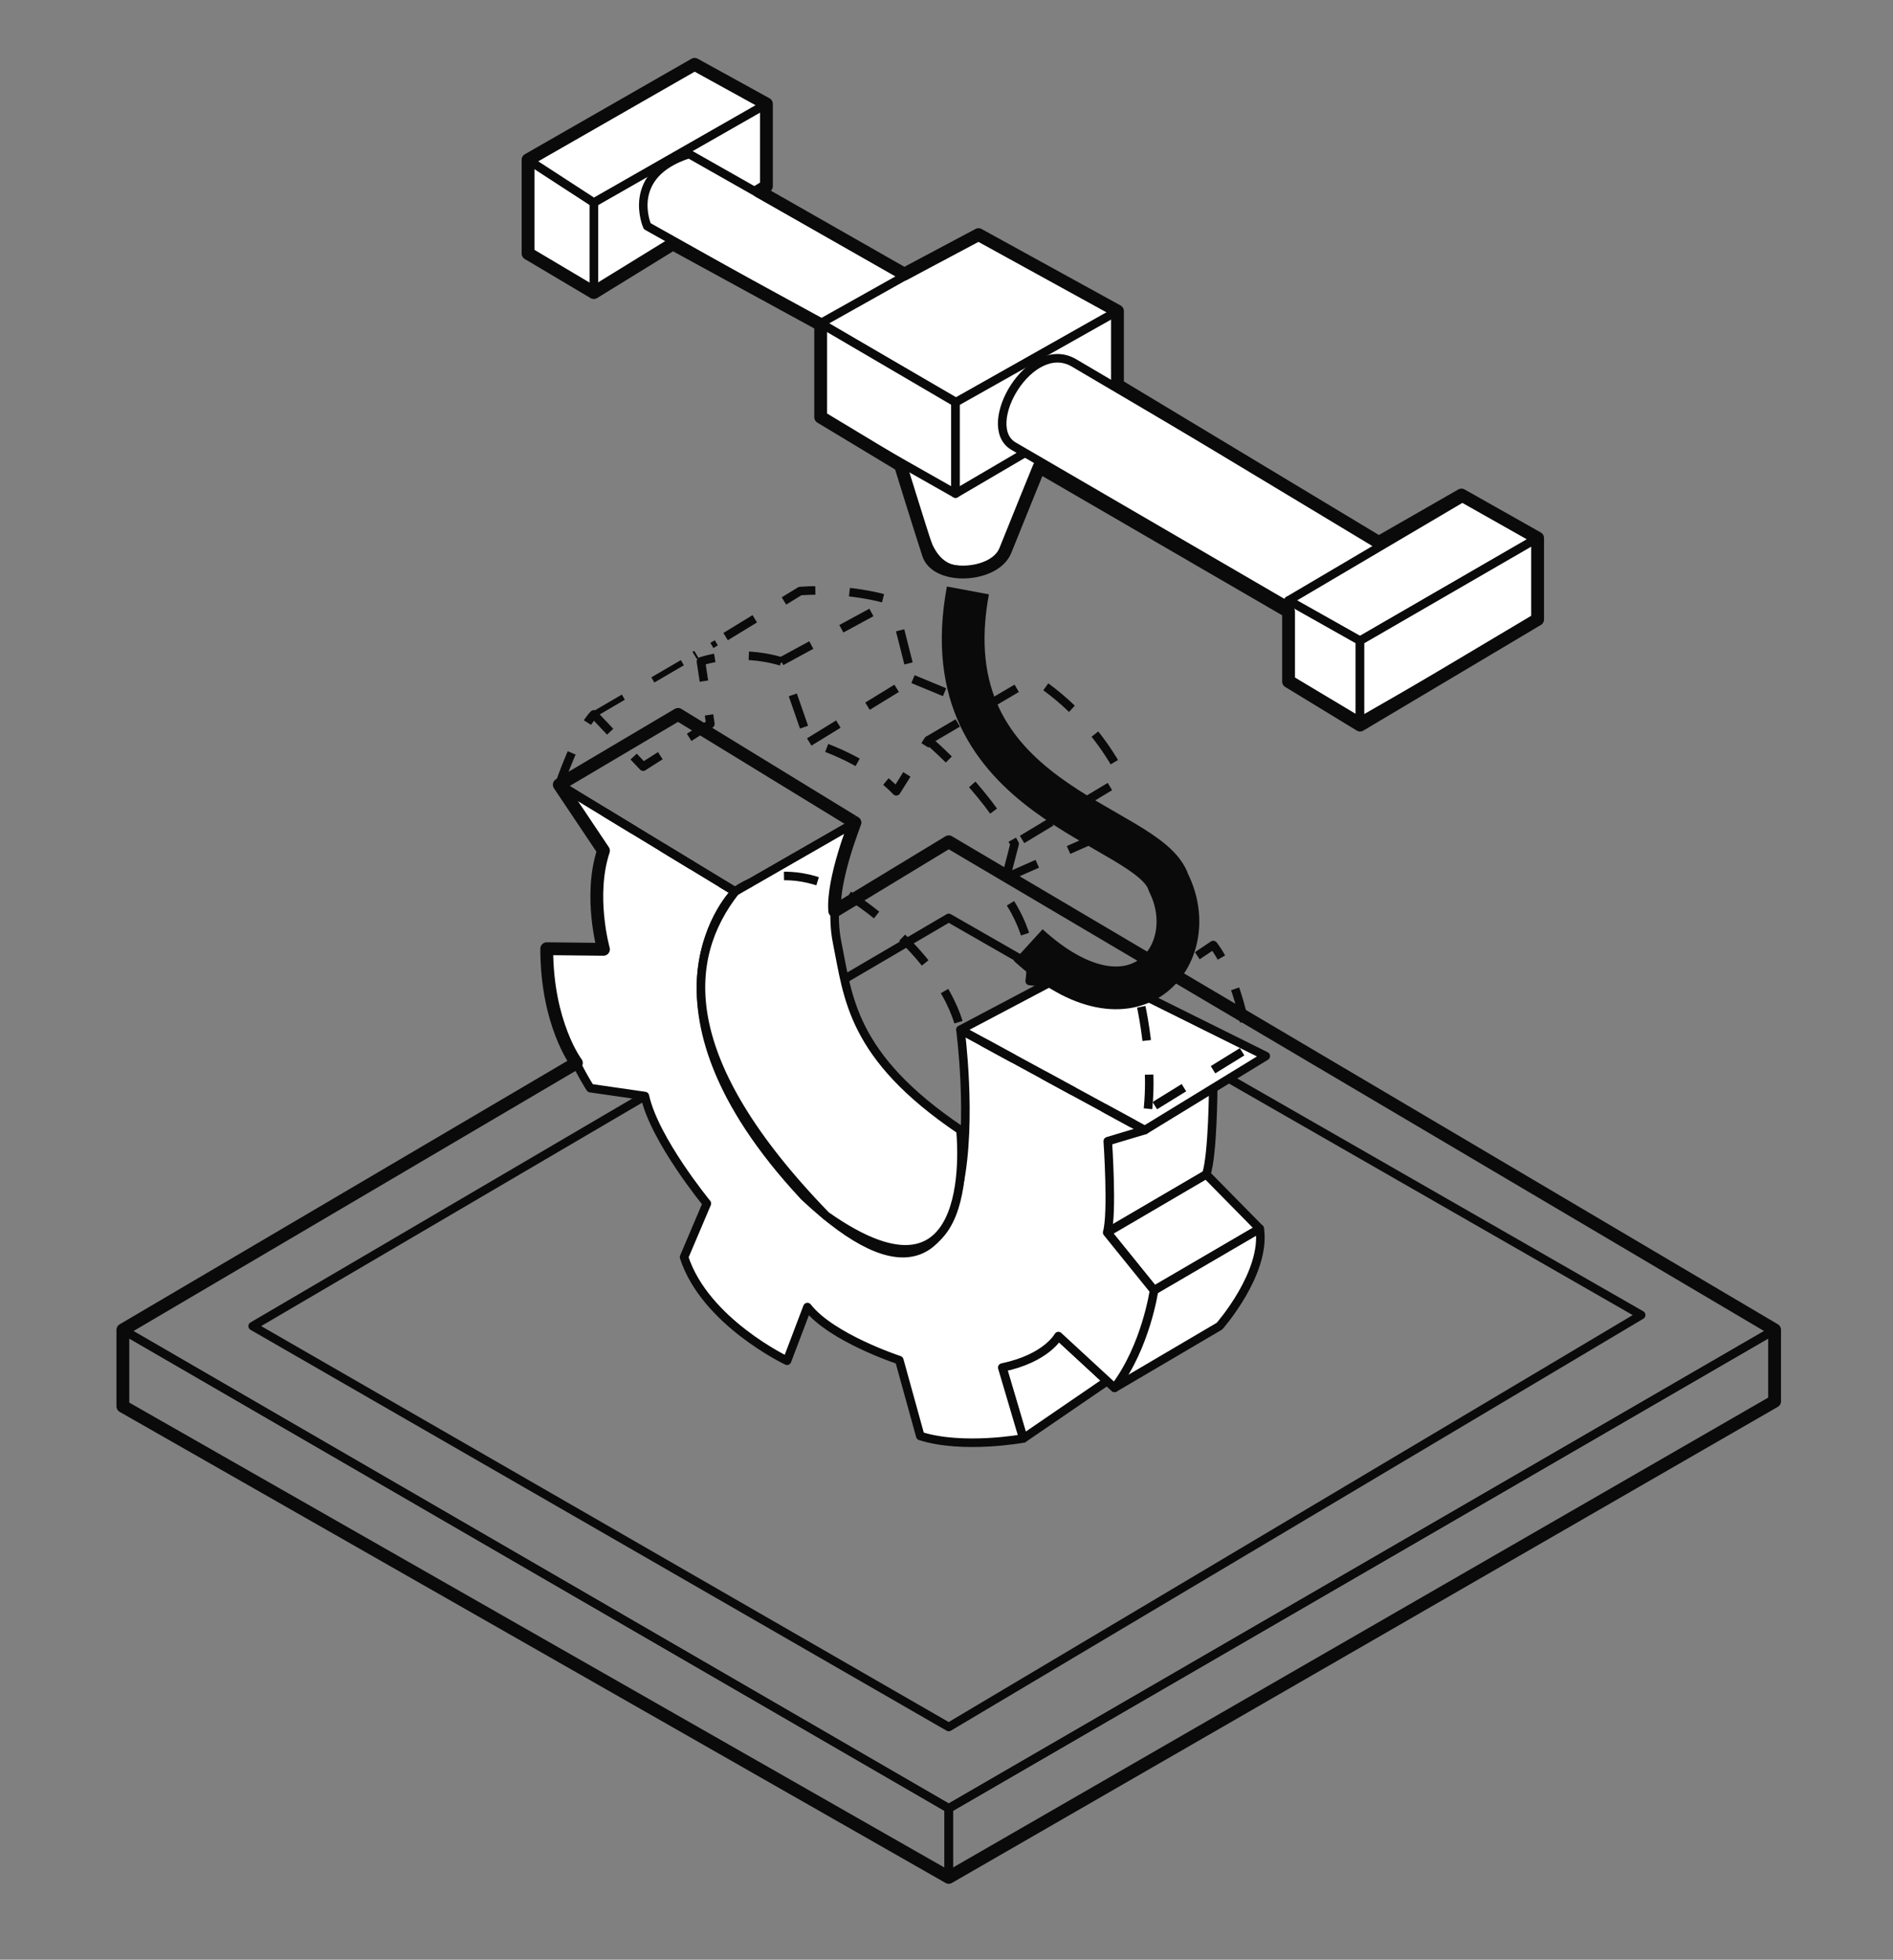 <?xml version="1.0" encoding="UTF-8"?> <svg xmlns="http://www.w3.org/2000/svg" width="314" height="325" viewBox="0 0 314 325" fill="none"><rect x="0" y="0" width="314" height="325" fill="#808080" stroke="none"/><path d="M201.24 180.47C201.24 180.47 201.18 191.5 200.09 194.77L183.66 204.38L183.76 189.24L201.24 180.47Z" fill="white" stroke="#0A0A0A" stroke-width="1.417" stroke-miterlimit="10" stroke-linejoin="round"></path><path d="M191.43 214L208.95 203.77L200.09 194.77L183.66 204.39L191.43 214Z" fill="white" stroke="#0A0A0A" stroke-width="1.417" stroke-miterlimit="10" stroke-linejoin="round"></path><path d="M184.89 230.16L202.28 219.93C202.28 219.93 210.05 211.13 208.96 203.77L191.44 214L184.89 230.16Z" fill="white" stroke="#0A0A0A" stroke-width="1.417" stroke-miterlimit="10" stroke-linejoin="round"></path><path d="M169.75 238.55L183.66 229.03L175.58 221.57L166.27 226.78L169.75 238.55Z" fill="white" stroke="#0A0A0A" stroke-width="1.417" stroke-miterlimit="10" stroke-linejoin="round"></path><path d="M157.37 311.36L294.36 232.41V220.55L157.37 299.91V311.36Z" stroke="#0A0A0A" stroke-width="1.417" stroke-miterlimit="10" stroke-linejoin="round"></path><path d="M20.38 220.55V233.23L157.37 311.36V299.91L20.38 220.55Z" stroke="#0A0A0A" stroke-width="1.417" stroke-miterlimit="10" stroke-linejoin="round"></path><path d="M20.38 220.55L157.37 139.95L294.36 220.55L157.37 299.91L20.38 220.55Z" stroke="#0A0A0A" stroke-width="1.417" stroke-miterlimit="10" stroke-linejoin="round"></path><path d="M41.91 219.929L157.37 152.229L272.23 218.089L157.37 286.41L41.91 219.929Z" stroke="#0A0A0A" stroke-width="1.417" stroke-miterlimit="10" stroke-linejoin="round"></path><path d="M92.77 130.14L121.95 147.87C121.95 147.87 103.39 166.23 133.39 198.41C167.32 230.36 159.31 170.78 159.31 170.78L189.89 187.42L183.75 189.26C183.75 189.26 184.57 201.23 183.65 204.4L191.42 214.01C191.42 214.01 190.09 223.32 184.87 230.17L175.56 221.58C175.56 221.58 173.62 225.26 166.25 226.8L169.73 238.56C169.73 238.56 159.71 240.4 152.65 238.15L149.17 225.57C149.17 225.57 137.92 221.89 133.93 216.77L130.55 225.67C130.55 225.67 116.95 219.23 113.47 208.49L117.25 199.59C117.25 199.59 108.55 189.01 106.97 181.77L97.92 180.46C97.92 180.46 90.66 169.62 90.66 157.35L100.07 157.45C100.07 157.45 97.72 147.53 100.07 141.09L92.77 130.14Z" fill="white" stroke="#0A0A0A" stroke-width="1.417" stroke-miterlimit="10" stroke-linejoin="round"></path><path d="M92.77 130.139L112.48 118.479L141.83 136.439L121.95 147.859L92.77 130.139Z" stroke="#0A0A0A" stroke-width="1.417" stroke-miterlimit="10" stroke-linejoin="round"></path><path d="M189.9 187.41L209.96 175.14L179.6 160.06L159.32 170.77L189.9 187.41Z" fill="white" stroke="#0A0A0A" stroke-width="1.417" stroke-miterlimit="10" stroke-linejoin="round"></path><path d="M141.83 136.439C141.83 136.439 137.02 147.319 138.86 156.319C140.7 165.319 141.11 175.139 159.31 187.409C159.31 187.409 162.96 219.899 137.02 201.609C111.99 175.819 113.22 159.039 121.95 147.859L141.83 136.439Z" fill="white" stroke="#0A0A0A" stroke-width="1.417" stroke-miterlimit="10" stroke-linejoin="round"></path><path d="M92.77 130.14C92.77 130.14 95.77 121.28 98.5 118.48L106.68 127.14L117.83 120.05L116.27 109.69C116.27 109.69 122.22 107.51 129.58 109.69L134.22 123.05C134.22 123.05 143.22 125.5 148.67 131.23L153.96 122.78C153.96 122.78 163.17 130.5 168.3 139.96L166.25 147.87C166.25 147.87 171.98 154.69 170.8 162.69L188.78 164.64C188.78 164.64 192.09 177.06 189.87 187.42L159.29 170.78C159.29 170.78 157.93 161.37 144.29 150.87C130.65 140.37 121.93 147.87 121.93 147.87L92.77 130.14Z" stroke="#0A0A0A" stroke-width="1.417" stroke-miterlimit="10" stroke-linejoin="round" stroke-dasharray="5.67 5.67"></path><path d="M98.5 118.48L118.82 106.61" stroke="#0A0A0A" stroke-width="0.992" stroke-miterlimit="10" stroke-linejoin="round" stroke-dasharray="5.67 5.67"></path><path d="M129.59 109.68L148.07 99.66C148.07 99.66 141.52 97.41 132.73 98.02L115.23 108.71" stroke="#0A0A0A" stroke-width="1.417" stroke-miterlimit="10" stroke-linejoin="round" stroke-dasharray="5.67 5.67"></path><path d="M134.23 123.05L151.34 112.55L148.07 99.66" stroke="#0A0A0A" stroke-width="1.417" stroke-miterlimit="10" stroke-linejoin="round" stroke-dasharray="5.67 5.67"></path><path d="M153.98 122.77L171.39 112.54C171.39 112.54 180.59 117.65 186.32 129.11L168.32 139.95" stroke="#0A0A0A" stroke-width="1.417" stroke-miterlimit="10" stroke-linejoin="round" stroke-dasharray="5.67 5.67"></path><path d="M166.87 145.54L184.64 137.7" stroke="#0A0A0A" stroke-width="1.417" stroke-miterlimit="10" stroke-linejoin="round" stroke-dasharray="5.67 5.67"></path><path d="M189.18 164.82L201.25 156.729C201.25 156.729 205.47 161.7 207.15 173.74L189.39 184.699" stroke="#0A0A0A" stroke-width="1.417" stroke-miterlimit="10" stroke-linejoin="round" stroke-dasharray="5.67 5.67"></path><path d="M98.5 48.52L127.14 30.86V17.23L98.5 33.59V48.52Z" fill="white" stroke="#0A0A0A" stroke-width="1.417" stroke-miterlimit="10" stroke-linejoin="round"></path><path d="M87.59 26.5L98.5 33.59V48.52L87.59 42.05V26.5Z" fill="white" stroke="#0A0A0A" stroke-width="1.417" stroke-miterlimit="10" stroke-linejoin="round"></path><path d="M87.59 26.5L115.22 10.67L127.14 17.23L98.5 33.59L87.59 26.5Z" fill="white" stroke="#0A0A0A" stroke-width="1.417" stroke-miterlimit="10" stroke-linejoin="round"></path><path d="M149.35 76.68C149.35 76.68 152.57 86.57 153.29 88.72C154.01 90.87 155.34 94.35 159.22 94.55C163.1 94.75 164.95 94.55 167.1 90.56C169.25 86.57 173.44 74.4 173.44 74.4C173.44 74.4 167.81 67.33 161.88 67.74C155.95 68.15 149.35 76.68 149.35 76.68Z" fill="white" stroke="#0A0A0A" stroke-width="1.417" stroke-miterlimit="10" stroke-linejoin="round"></path><path d="M107.36 37.51C107.36 37.51 103.54 28.95 114.31 25.54L151.81 46.81L140.22 55.95L107.36 37.51Z" fill="white" stroke="#0A0A0A" stroke-width="1.417" stroke-miterlimit="10" stroke-linejoin="round"></path><path d="M136.11 53.62L162.32 38.91L185.36 51.59L158.64 66.73L136.11 53.62Z" fill="white" stroke="#0A0A0A" stroke-width="1.417" stroke-miterlimit="10" stroke-linejoin="round"></path><path d="M136.11 53.62V69.18L158.5 81.86V66.73L136.11 53.62Z" fill="white" stroke="#0A0A0A" stroke-width="1.417" stroke-miterlimit="10" stroke-linejoin="round"></path><path d="M158.5 66.73L185.36 51.59V66.11L158.5 81.86V66.73Z" fill="white" stroke="#0A0A0A" stroke-width="1.417" stroke-miterlimit="10" stroke-linejoin="round"></path><path d="M168.05 73.95C162.46 70.54 170.91 55.95 178.14 60.18C183.94 63.57 233.26 92.65 233.26 92.65L220.55 104.5L168.05 73.95Z" fill="white" stroke="#0A0A0A" stroke-width="1.417" stroke-miterlimit="10" stroke-linejoin="round"></path><path d="M225.59 106.27L213.73 99.59L242.91 82.38L255.05 89.23L225.59 106.27Z" fill="white" stroke="#0A0A0A" stroke-width="1.417" stroke-miterlimit="10" stroke-linejoin="round"></path><path d="M225.59 119.64L213.73 112.55V99.59L225.59 106.27V119.64Z" fill="white" stroke="#0A0A0A" stroke-width="1.417" stroke-miterlimit="10" stroke-linejoin="round"></path><path d="M225.59 119.639V106.269L255.05 89.23V102.729L225.59 119.639Z" fill="white" stroke="#0A0A0A" stroke-width="1.417" stroke-miterlimit="10" stroke-linejoin="round"></path><path d="M160.55 97.92C153.98 133.17 190.67 136.44 193.82 146.37C199.75 158.16 188.19 172.82 170.55 156.73" stroke="#0A0A0A" stroke-width="7.087" stroke-miterlimit="10" stroke-linejoin="round"></path><path d="M98.5 48.52L87.59 42.04V26.5L115.22 10.67L127.13 17.23V30.87L125.82 31.68L150 45.46L162.31 38.91L185.36 51.59V63.86L228.71 89.96L242.42 82.1L255.05 89.23V102.73L225.6 120.25L213.74 113.02V101.43L172.38 77.42C172.38 77.42 168.6 86.69 166.76 91.3C165 95.71 155.38 96.18 154 91.89C152.13 86.1 149.37 77.16 149.37 77.16L136.13 69.18V53.84L111.61 40.45L98.5 48.52Z" stroke="#0A0A0A" stroke-width="2.126" stroke-miterlimit="10" stroke-linejoin="round"></path><path d="M138.46 151.079L157.37 139.609L294.36 220.539V232.399L157.37 311.349L20.38 233.229V220.549L95.61 176.289C95.61 176.289 90.69 169.819 90.69 157.339L100.1 157.439C100.1 157.439 97.61 148.609 100.1 141.079L92.77 130.139L112.47 118.479L141.82 136.439C141.83 136.439 138.05 145.839 138.46 151.079Z" stroke="#0A0A0A" stroke-width="2.126" stroke-miterlimit="10" stroke-linejoin="round"></path><path d="M151.44 112.63L157.75 115.24" stroke="#0A0A0A" stroke-width="1.417" stroke-miterlimit="10" stroke-linejoin="round" stroke-dasharray="5.67 5.67"></path></svg> 